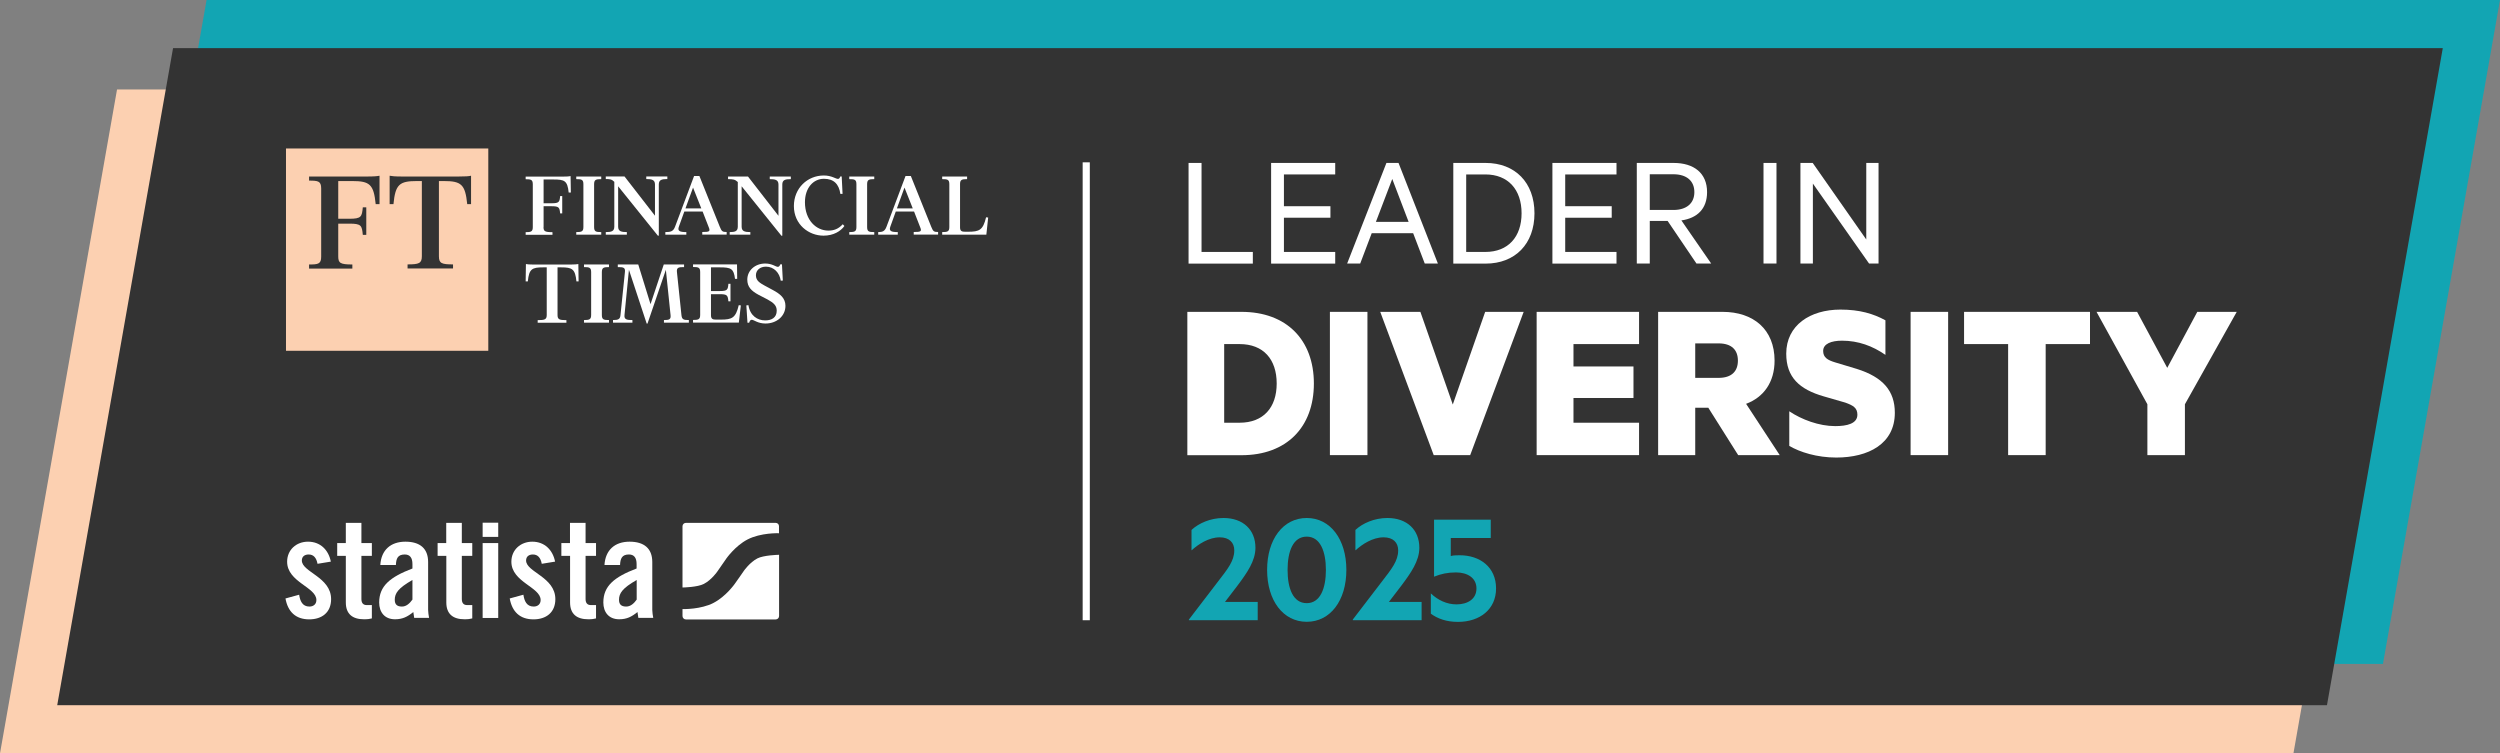 <?xml version="1.0" encoding="utf-8"?>
<!-- Generator: Adobe Illustrator 27.2.0, SVG Export Plug-In . SVG Version: 6.00 Build 0)  -->
<svg version="1.1" id="Text__x7C__xA0_Logos" xmlns="http://www.w3.org/2000/svg" xmlns:xlink="http://www.w3.org/1999/xlink"
	 x="0px" y="0px" viewBox="0 0 287.07 86.51" style="enable-background:new 0 0 287.07 86.51;" xml:space="preserve">
<rect x="0" y="0" width="287.07" height="86.51" fill="#808080" stroke="none"/>
<style type="text/css">
	.st0{fill:#12A5B3;}
	.st1{fill:#FCD0B1;}
	.st2{fill:#333333;}
	.st3{fill:#FFFFFF;}
</style>
<g>
	<polygon class="st0" points="273.63,76.24 10.27,76.24 23.72,0 287.07,0 	"/>
	<polygon class="st1" points="263.35,86.51 0,86.51 13.44,10.27 276.79,10.27 	"/>
	<polygon class="st2" points="267.2,80.98 6.57,80.98 19.87,5.53 280.5,5.53 	"/>
	<rect x="124.32" y="18.64" class="st3" width="0.82" height="52.58"/>
	<g>
		<path class="st0" d="M144.42,69.13v2.09h-7.9v-0.08l3.37-4.4c1.07-1.39,1.84-2.33,1.84-3.54c0-0.9-0.58-1.5-1.67-1.5
			c-1.26,0-2.46,0.79-3.24,1.5v-2.35c0.83-0.77,2.18-1.37,3.67-1.37c2.24,0,3.67,1.34,3.67,3.42c0,1.52-0.98,2.9-2.09,4.38
			l-1.41,1.84H144.42z"/>
		<path class="st0" d="M145.5,65.44c0-3.52,1.84-5.96,4.55-5.96s4.55,2.45,4.55,5.96c0,3.52-1.84,5.96-4.55,5.96
			S145.5,68.96,145.5,65.44z M147.85,65.44c0,2.15,0.64,3.82,2.2,3.82c1.54,0,2.2-1.67,2.2-3.82c0-2.14-0.66-3.82-2.2-3.82
			C148.49,61.62,147.85,63.3,147.85,65.44z"/>
		<path class="st0" d="M163.24,69.13v2.09h-7.9v-0.08l3.37-4.4c1.07-1.39,1.84-2.33,1.84-3.54c0-0.9-0.58-1.5-1.67-1.5
			c-1.26,0-2.46,0.79-3.24,1.5v-2.35c0.83-0.77,2.18-1.37,3.67-1.37c2.24,0,3.67,1.34,3.67,3.42c0,1.52-0.98,2.9-2.09,4.38
			l-1.41,1.84H163.24z"/>
		<path class="st0" d="M171.79,67.57c0,2.41-1.88,3.84-4.37,3.84c-1.35,0-2.35-0.38-3.12-0.94v-2.33c0.81,0.77,1.83,1.26,2.95,1.26
			c1.26,0,2.29-0.6,2.29-1.83c0-1.2-1.02-1.84-2.35-1.84c-0.96,0-1.73,0.17-2.52,0.49v-6.55h6.51v2.11h-4.59v2.07
			c0.26-0.08,0.62-0.09,1-0.09C169.94,63.75,171.79,65.12,171.79,67.57z"/>
	</g>
	<path class="st3" d="M36.46,64.74c-0.13-0.69-0.45-1.07-1.02-1.07c-0.46,0-0.78,0.24-0.78,0.69c0,1.34,3.36,1.89,3.36,4.44
		c0,1.53-1.06,2.32-2.51,2.32c-1.57,0-2.46-0.89-2.73-2.4l1.57-0.43c0.11,0.72,0.37,1.36,1.18,1.36c0.46,0,0.8-0.27,0.8-0.75
		c0-1.49-3.36-2.05-3.36-4.4c0-1.36,1.05-2.3,2.4-2.3c1.41,0,2.35,0.94,2.62,2.29L36.46,64.74z"/>
	<path class="st3" d="M38.72,63.83v-1.47h0.99v-2.32h1.79v2.32h1.2v1.47h-1.2v4.95c0,0.45,0.19,0.7,0.61,0.7h0.59v1.53
		c-0.24,0.06-0.45,0.1-0.9,0.1c-1.34,0-2.09-0.62-2.09-1.93v-5.35H38.72z"/>
	<path class="st3" d="M43.67,64.89c0.1-1.74,1.2-2.69,2.88-2.69c1.66,0,2.61,0.77,2.61,2.33v5.51c0,0.27,0.06,0.62,0.11,0.91h-1.71
		c-0.02-0.24-0.08-0.46-0.1-0.67c-0.67,0.54-1.23,0.83-2.1,0.83c-1.21,0-1.82-0.83-1.82-1.93c0-1.89,1.25-2.92,3.82-3.9v-0.51
		c0-0.72-0.29-1.1-0.88-1.1c-0.82,0-0.99,0.48-1.02,1.21H43.67z M47.36,66.6c-1.63,0.93-2.03,1.52-2.03,2.27
		c0,0.56,0.29,0.78,0.83,0.78c0.5,0,0.89-0.37,1.2-0.8V66.6z"/>
	<path class="st3" d="M50.25,63.83v-1.47h0.99v-2.32h1.79v2.32h1.2v1.47h-1.2v4.95c0,0.45,0.19,0.7,0.61,0.7h0.59v1.53
		c-0.24,0.06-0.45,0.1-0.89,0.1c-1.34,0-2.09-0.62-2.09-1.93v-5.35H50.25z"/>
	<path class="st3" d="M55.42,60.02h1.79v1.63h-1.79V60.02z M55.42,62.36h1.79v8.6h-1.79V62.36z"/>
	<path class="st3" d="M62.21,64.74c-0.13-0.69-0.45-1.07-1.02-1.07c-0.46,0-0.78,0.24-0.78,0.69c0,1.34,3.36,1.89,3.36,4.44
		c0,1.53-1.06,2.32-2.51,2.32c-1.57,0-2.46-0.89-2.73-2.4l1.57-0.43c0.11,0.72,0.37,1.36,1.18,1.36c0.46,0,0.8-0.27,0.8-0.75
		c0-1.49-3.36-2.05-3.36-4.4c0-1.36,1.06-2.3,2.4-2.3c1.41,0,2.35,0.94,2.62,2.29L62.21,64.74z"/>
	<path class="st3" d="M64.46,63.83v-1.47h0.99v-2.32h1.79v2.32h1.2v1.47h-1.2v4.95c0,0.45,0.19,0.7,0.61,0.7h0.59v1.53
		c-0.24,0.06-0.45,0.1-0.89,0.1c-1.34,0-2.09-0.62-2.09-1.93v-5.35H64.46z"/>
	<path class="st3" d="M69.41,64.89c0.1-1.74,1.2-2.69,2.88-2.69c1.66,0,2.61,0.77,2.61,2.33v5.51c0,0.27,0.06,0.62,0.11,0.91H73.3
		c-0.02-0.24-0.08-0.46-0.1-0.67c-0.67,0.54-1.23,0.83-2.1,0.83c-1.21,0-1.82-0.83-1.82-1.93c0-1.89,1.25-2.92,3.82-3.9v-0.51
		c0-0.72-0.29-1.1-0.88-1.1c-0.81,0-0.99,0.48-1.02,1.21H69.41z M73.11,66.6c-1.63,0.93-2.03,1.52-2.03,2.27
		c0,0.56,0.29,0.78,0.83,0.78c0.5,0,0.9-0.37,1.2-0.8V66.6z"/>
	<path class="st3" d="M89.07,60.04H78.76c-0.21,0-0.39,0.17-0.39,0.39v7.03c0.02,0,0.04,0,0.06,0c0,0,1.67-0.03,2.39-0.41
		c0.89-0.46,1.54-1.41,1.54-1.41c0.17-0.24,0.35-0.51,0.41-0.59c0.06-0.08,0.12-0.17,0.13-0.19c0.02-0.02,0.09-0.12,0.12-0.17
		c0.04-0.06,0.21-0.3,0.38-0.55c0,0,1.01-1.45,2.43-2.19c1.54-0.8,3.59-0.72,3.59-0.72c0.01,0,0.02,0,0.03,0v-0.8
		C89.46,60.21,89.28,60.04,89.07,60.04 M86.97,64.12c-0.88,0.46-1.54,1.41-1.54,1.41c-0.17,0.24-0.35,0.51-0.41,0.59
		c-0.06,0.08-0.12,0.17-0.13,0.19c-0.01,0.02-0.08,0.12-0.13,0.18c-0.04,0.06-0.21,0.3-0.38,0.54c0,0-1.01,1.45-2.43,2.19
		c-1.48,0.77-3.42,0.72-3.58,0.72v0.8c0,0.21,0.17,0.39,0.39,0.39h10.31c0.21,0,0.39-0.17,0.39-0.39V63.7
		c-0.03,0.01-0.07,0.01-0.1,0.01C89.35,63.71,87.69,63.75,86.97,64.12"/>
	<rect x="32.84" y="17.05" class="st1" width="23.23" height="23.23"/>
	<path class="st2" d="M38.84,20.79v4.33h1.27c1.38,0,1.45-0.23,1.55-1.31h0.4v3.16h-0.4c-0.1-1.08-0.17-1.29-1.55-1.29h-1.27v3.75
		c0,0.77,0.21,0.94,1.62,0.94v0.47h-4.97v-0.47c1.03,0,1.39-0.05,1.39-0.89v-7.85c0-0.84-0.37-0.89-1.39-0.89v-0.47h6.61
		c0.89,0,1.2-0.04,1.48-0.09v3.26h-0.44c-0.23-2.27-0.68-2.65-2.7-2.65H38.84z"/>
	<path class="st2" d="M52.61,20.27c0.89,0,1.2-0.03,1.48-0.09v3.26h-0.44c-0.23-2.27-0.68-2.65-2.7-2.65H50.4v8.63
		c0,0.82,0.31,0.94,1.62,0.94v0.47H46.8v-0.47c1.31,0,1.64-0.12,1.64-0.94v-8.63h-0.56c-2.02,0-2.48,0.38-2.7,2.65h-0.44v-3.26
		c0.28,0.05,0.59,0.09,1.48,0.09H52.61z"/>
	<path class="st3" d="M62.41,26.06c0,0.48,0.13,0.6,1.03,0.6v0.3h-3.08v-0.3c0.61,0,0.82-0.06,0.82-0.58v-4.92
		c0-0.53-0.21-0.58-0.82-0.58v-0.3h4.22c0.56,0,0.76-0.02,0.94-0.06l0.03,1.89H65.3c-0.14-1.38-0.49-1.5-1.76-1.5h-1.12v2.73h0.91
		c0.87,0,0.93-0.14,0.99-0.83h0.24v1.99h-0.24c-0.07-0.68-0.12-0.82-0.99-0.82h-0.91V26.06z"/>
	<path class="st3" d="M66.17,26.95v-0.3c0.61,0,0.82-0.06,0.82-0.58v-4.92c0-0.53-0.21-0.58-0.82-0.58v-0.3h2.87v0.3
		c-0.61,0-0.82,0.06-0.82,0.58v4.92c0,0.53,0.21,0.58,0.82,0.58v0.3H66.17z"/>
	<path class="st3" d="M75.54,27.06l-4.56-5.67v4.64c0,0.54,0.38,0.62,1,0.62v0.3h-2.42v-0.3c0.63,0,0.98-0.08,0.98-0.62v-5.15
		c-0.3-0.3-0.51-0.32-0.98-0.32v-0.3h2.15l3.5,4.51v-3.59c0-0.54-0.38-0.62-1-0.62v-0.3h2.42v0.3c-0.63,0-0.98,0.08-0.98,0.62v5.88
		H75.54z"/>
	<path class="st3" d="M78.81,26.95H76.4v-0.3c0.64,0,0.92-0.09,1.12-0.63l2.18-5.81h0.61l2.35,5.85c0.21,0.52,0.31,0.58,0.78,0.58
		v0.3h-2.8v-0.3c0.86,0,0.94-0.07,0.73-0.58l-0.69-1.77h-2.1l-0.62,1.72c-0.2,0.53,0.11,0.64,0.85,0.64V26.95z M78.71,23.93h1.82
		l-0.95-2.39L78.71,23.93z"/>
	<path class="st3" d="M89.72,27.06l-4.56-5.67v4.64c0,0.54,0.38,0.62,1,0.62v0.3h-2.37v-0.3c0.58,0,0.93-0.08,0.93-0.62V20.9
		c-0.33-0.31-0.58-0.33-1.12-0.33v-0.3h2.29l3.5,4.51v-3.59c0-0.54-0.38-0.62-1-0.62v-0.3h2.42v0.3c-0.63,0-0.98,0.08-0.98,0.62
		v5.88H89.72z"/>
	<path class="st3" d="M96.49,20.26h0.16l0.1,2l-0.25,0.01c-0.17-1.15-0.77-1.74-1.89-1.74c-1.23,0-2.18,1.06-2.18,2.69
		c0,2.08,1.31,3.26,2.69,3.26c0.6,0,1.14-0.17,1.65-0.73l0.19,0.2c-0.43,0.61-1.27,1.11-2.4,1.11c-1.69,0-3.4-1.27-3.4-3.4
		c0-2.05,1.55-3.51,3.44-3.51c0.89,0,1.37,0.39,1.61,0.39C96.35,20.55,96.42,20.45,96.49,20.26"/>
	<path class="st3" d="M97.52,26.95v-0.3c0.61,0,0.82-0.06,0.82-0.58v-4.92c0-0.53-0.21-0.58-0.82-0.58v-0.3h2.87v0.3
		c-0.61,0-0.82,0.06-0.82,0.58v4.92c0,0.53,0.21,0.58,0.82,0.58v0.3H97.52z"/>
	<path class="st3" d="M103.09,26.95h-2.25v-0.3c0.5,0,0.76-0.09,0.96-0.63l2.18-5.81h0.61l2.35,5.85c0.21,0.52,0.31,0.58,0.78,0.58
		v0.3h-2.8v-0.3c0.86,0,0.94-0.07,0.73-0.58l-0.69-1.77h-2.1l-0.62,1.72c-0.2,0.53,0.11,0.64,0.85,0.64V26.95z M102.99,23.93h1.82
		l-0.95-2.39L102.99,23.93z"/>
	<path class="st3" d="M108.19,26.95v-0.3c0.61,0,0.82-0.06,0.82-0.58v-4.92c0-0.53-0.21-0.58-0.82-0.58v-0.3h2.86v0.3
		c-0.61,0-0.81,0.06-0.81,0.58v4.96c0,0.44,0.22,0.5,0.59,0.5h0.34c1.29,0,1.71-0.19,2.06-1.66l0.24,0.03l-0.21,1.97H108.19z"/>
	<path class="st3" d="M66.41,30.32l0.03,1.99h-0.25c-0.14-1.43-0.49-1.61-1.76-1.61h-0.41v5.46c0,0.52,0.2,0.6,1.02,0.6v0.3h-3.3
		v-0.3c0.83,0,1.04-0.08,1.04-0.6V30.7h-0.41c-1.28,0-1.62,0.18-1.76,1.61h-0.25l0.03-1.99c0.18,0.03,0.37,0.06,0.94,0.06h4.14
		C66.04,30.37,66.23,30.35,66.41,30.32"/>
	<path class="st3" d="M67.06,37.05v-0.3c0.61,0,0.82-0.06,0.82-0.58v-4.92c0-0.53-0.21-0.58-0.82-0.58v-0.3h2.87v0.3
		c-0.61,0-0.82,0.06-0.82,0.58v4.92c0,0.53,0.21,0.58,0.82,0.58v0.3H67.06z"/>
	<path class="st3" d="M78.55,30.37v0.3c-0.61,0-0.87,0.03-0.82,0.56l0.52,4.96c0.06,0.51,0.25,0.56,0.85,0.56v0.3h-2.86v-0.3
		c0.6,0,0.81-0.06,0.76-0.56l-0.54-5.21l-2.11,6.18h-0.09l-2.04-6.18l-0.51,5.2c-0.06,0.53,0.31,0.57,0.91,0.57v0.3h-2.23v-0.3
		c0.61,0,0.82-0.1,0.86-0.57l0.51-4.95c0.06-0.53-0.21-0.56-0.82-0.56v-0.3h2.35l1.41,4.56l1.52-4.56H78.55z"/>
	<path class="st3" d="M83.88,34.6h-0.24c-0.07-0.68-0.12-0.82-0.99-0.82h-1.01v2.42c0,0.44,0.22,0.5,0.58,0.5h0.55
		c1.29,0,1.71-0.19,2.06-1.66l0.24,0.03l-0.23,1.97h-5.26v-0.3c0.61,0,0.82-0.06,0.82-0.58v-4.92c0-0.53-0.21-0.58-0.82-0.58v-0.3
		h5.05l0.02,1.66H84.4c-0.15-1.18-0.45-1.32-1.77-1.32h-0.99v2.72h1.01c0.87,0,0.93-0.14,0.99-0.83h0.24V34.6z"/>
	<path class="st3" d="M89.19,35.67c0-0.61-0.39-0.91-1.05-1.28l-1.06-0.55c-0.79-0.43-1.27-0.89-1.27-1.73
		c0-1.05,0.89-1.85,2.06-1.85c0.8,0,1.21,0.38,1.44,0.38c0.15,0,0.22-0.1,0.29-0.29h0.19l0.1,1.87l-0.24,0.01
		c-0.13-0.9-0.78-1.61-1.7-1.61c-0.68,0-1.15,0.41-1.15,0.99c0,0.64,0.48,0.89,1.01,1.19l0.91,0.49c0.86,0.46,1.47,0.94,1.47,1.83
		c0,1.18-1.01,2.03-2.29,2.03c-0.89,0-1.33-0.43-1.58-0.43c-0.15,0-0.23,0.13-0.3,0.34h-0.19l-0.13-1.99l0.24-0.03
		c0.19,1.23,1.05,1.75,1.91,1.75C88.59,36.8,89.19,36.48,89.19,35.67"/>
	<g>
		<path class="st3" d="M136.48,18.71h1.49v10.22h5.89v1.34h-7.38V18.71z"/>
		<path class="st3" d="M153.32,18.71v1.32h-5.89v3.65h5.34v1.32h-5.34v3.93h5.89v1.34h-7.36V18.71H153.32z"/>
		<path class="st3" d="M160.59,18.71l4.52,11.55h-1.51l-1.33-3.48h-4.76l-1.32,3.48h-1.5l4.51-11.55H160.59z M157.99,25.48h3.76
			l-1.88-4.93L157.99,25.48z"/>
		<path class="st3" d="M166.88,18.71h3.71c3.39,0,5.61,2.26,5.61,5.78c0,3.52-2.22,5.78-5.61,5.78h-3.71V18.71z M170.56,28.93
			c2.62,0,4.16-1.73,4.16-4.44c0-2.71-1.54-4.46-4.16-4.46h-2.2v8.9H170.56z"/>
		<path class="st3" d="M185.62,18.71v1.32h-5.89v3.65h5.34v1.32h-5.34v3.93h5.89v1.34h-7.36V18.71H185.62z"/>
		<path class="st3" d="M189.44,25.37v4.89h-1.49V18.71h4.23c2.33,0,3.84,1.17,3.84,3.35c0,1.92-1.13,2.99-2.95,3.25l3.42,4.95h-1.69
			l-3.31-4.89H189.44z M189.44,24.11h2.71c1.52,0,2.41-0.77,2.41-2.05s-0.88-2.05-2.41-2.05h-2.71V24.11z"/>
		<path class="st3" d="M203.99,30.26h-1.49V18.71h1.49V30.26z"/>
		<path class="st3" d="M215.71,30.26h-1.09l-6.45-9.18v9.18h-1.43V18.71h1.41l6.15,8.79v-8.79h1.41V30.26z"/>
		<path class="st3" d="M136.34,35.81h6.22c5.17,0,8.31,3.22,8.31,8.23s-3.13,8.23-8.31,8.23h-6.22V35.81z M142.34,48.54
			c2.73,0,4.26-1.74,4.26-4.5c0-2.79-1.53-4.53-4.26-4.53h-1.77v9.03H142.34z"/>
		<path class="st3" d="M157.02,52.26h-4.31V35.81h4.31V52.26z"/>
		<path class="st3" d="M164.63,52.26l-6.14-16.45h4.61l3.72,10.64l3.72-10.64h4.42l-6.14,16.45H164.63z"/>
		<path class="st3" d="M188.21,35.81v3.7h-7.53v2.57h6.89v3.62h-6.89v2.84h7.53v3.72h-11.76V35.81H188.21z"/>
		<path class="st3" d="M194.66,46.82v5.44h-4.26V35.81h7.4c3.54,0,5.97,2.01,5.97,5.6c0,2.49-1.26,4.21-3.27,4.96l3.86,5.89h-4.77
			l-3.43-5.44H194.66z M194.66,43.39h2.68c1.53,0,2.22-0.78,2.22-1.98c0-1.21-0.7-1.98-2.22-1.98h-2.68V43.39z"/>
		<path class="st3" d="M205.45,47.22c1.42,0.96,3.43,1.71,5.28,1.71c1.37,0,2.55-0.29,2.55-1.31c0-0.8-0.51-1.07-1.39-1.39
			l-2.49-0.72c-2.76-0.8-4.29-2.17-4.29-4.9c0-3.27,2.76-5.06,6.22-5.06c2.22,0,3.8,0.48,5.17,1.23v3.97
			c-1.47-1.02-3.11-1.63-4.98-1.63c-1.23,0-2.17,0.35-2.17,1.18c0,0.75,0.51,1.05,1.37,1.31l2.49,0.75c3,0.94,4.37,2.52,4.37,5.04
			c0,3.56-3.03,5.14-6.73,5.14c-2.2,0-4.18-0.62-5.39-1.34V47.22z"/>
		<path class="st3" d="M223.7,52.26h-4.31V35.81h4.31V52.26z"/>
		<path class="st3" d="M225.52,35.81h14.47v3.7h-5.09v12.75h-4.31V39.51h-5.06V35.81z"/>
		<path class="st3" d="M252.31,35.81h4.53l-5.95,10.61v5.84h-4.31v-5.84l-5.84-10.61h4.66l3.46,6.43L252.31,35.81z"/>
	</g>
</g>
<g>
</g>
<g>
</g>
<g>
</g>
<g>
</g>
<g>
</g>
<g>
</g>
</svg>
